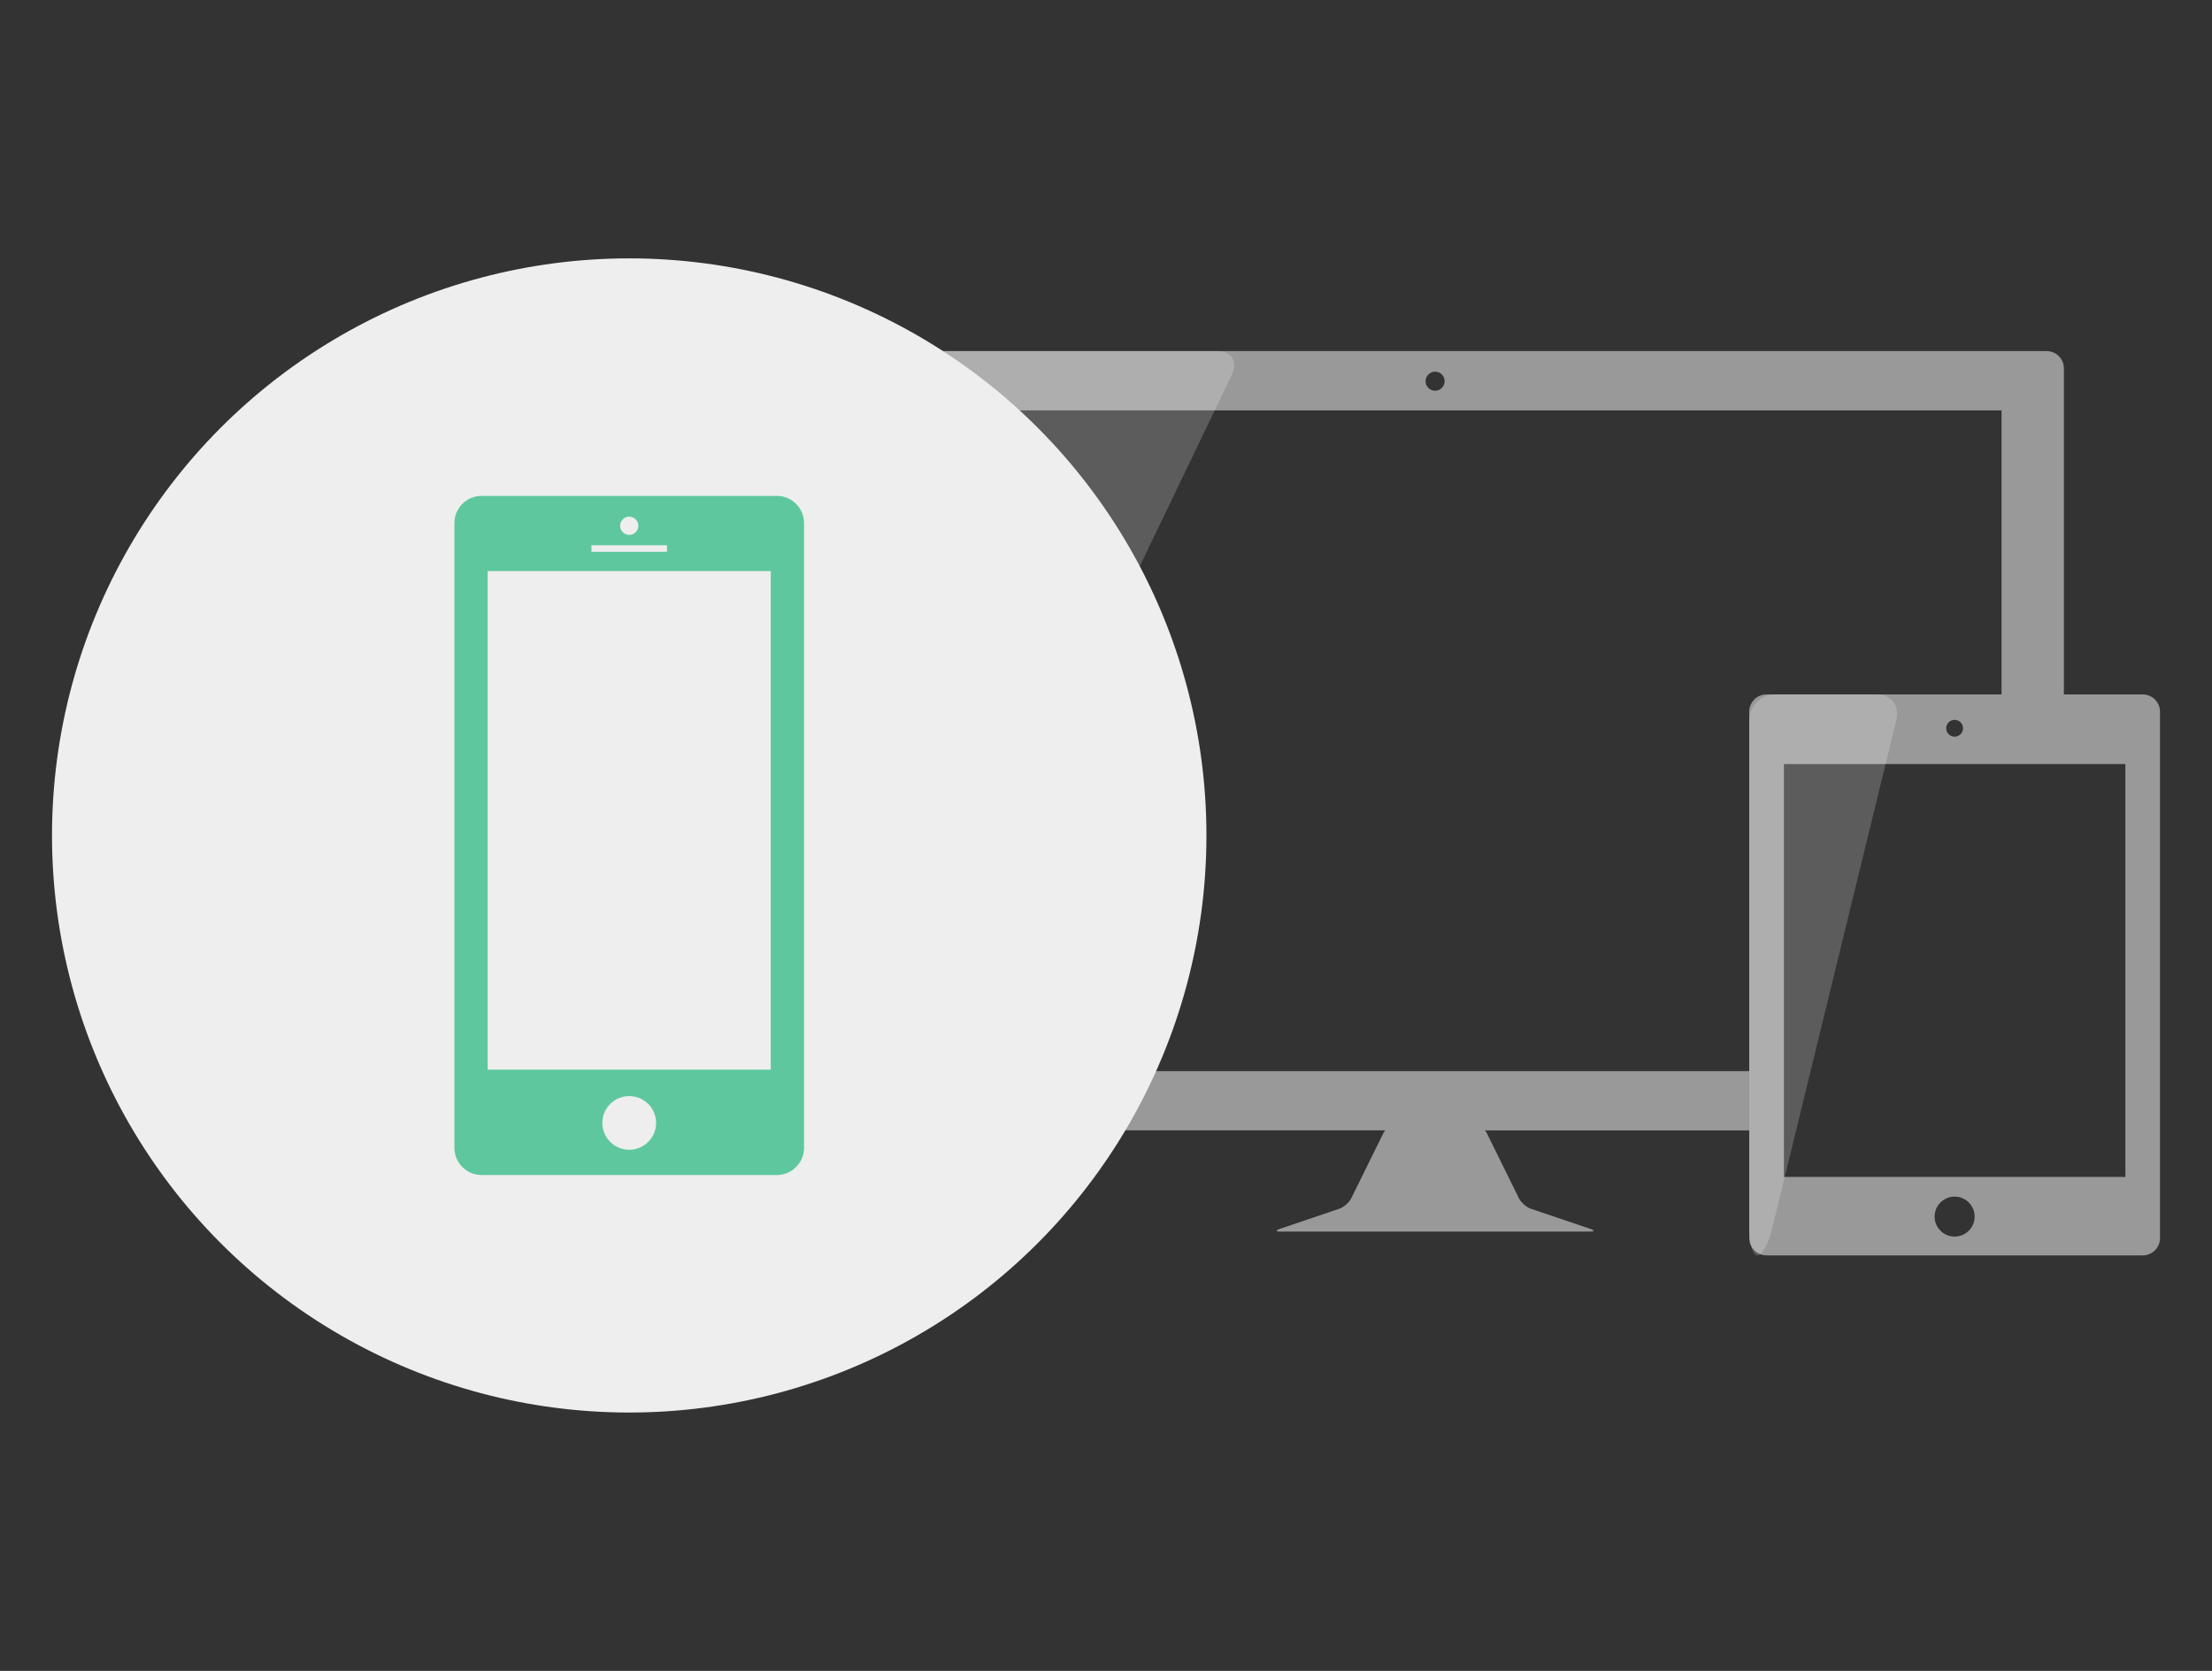 <?xml version="1.0" encoding="utf-8"?>
<!-- Generator: Adobe Illustrator 14.0.0, SVG Export Plug-In  -->
<!DOCTYPE svg PUBLIC "-//W3C//DTD SVG 1.1//EN" "http://www.w3.org/Graphics/SVG/1.1/DTD/svg11.dtd">
<svg version="1.1"
	 xmlns="http://www.w3.org/2000/svg" xmlns:xlink="http://www.w3.org/1999/xlink" xmlns:a="http://ns.adobe.com/AdobeSVGViewerExtensions/3.0/"
	 x="0px" y="0px" width="225px" height="170px" viewBox="0 0 225 170" enable-background="new 0 0 225 170" xml:space="preserve">
<rect x="0" y="0" width="225" height="170" fill="#333333" stroke="none"/>
<defs>
</defs>
<rect opacity="0" fill="#5EC79E" width="225" height="170"/>
<rect opacity="0" fill="none" width="225" height="170"/>
<g opacity="0.2">
	<path fill="#FFFFFF" d="M180.215,125.173c-0.344,1.404-0.998,2.554-1.455,2.554s-0.831-1.183-0.831-2.629V73.281
		c0-1.446,1.183-2.629,2.629-2.629h10.342c1.446,0,2.349,1.149,2.005,2.554L180.215,125.173z"/>
</g>
<g opacity="0.2">
	<path fill="#FFFFFF" d="M84.644,35.721c-1.446,0-2.629,1.183-2.629,2.629v74.027c0,1.446,1.183,2.629,2.629,2.629h1.082
		c1.446,0,3.141-1.066,3.768-2.369l35.824-74.546c0.626-1.303-0.044-2.37-1.49-2.37H84.644z"/>
</g>
<path opacity="0.5" fill="#FFFFFF" d="M161.759,125.025l-6.037-2.043c-0.457-0.154-1.004-0.635-1.219-1.066l-3.279-6.651
	c-0.045-0.091-0.113-0.177-0.186-0.259h26.891v-6.029H88.354V41.753h115.24v28.899h6.34v-33.18c0-0.963-0.787-1.752-1.752-1.752
	H83.767c-0.963,0-1.752,0.789-1.752,1.752v75.781c0,0.963,0.789,1.752,1.752,1.752h57.145c-0.072,0.082-0.141,0.168-0.186,0.259
	l-3.279,6.651c-0.213,0.432-0.762,0.912-1.217,1.066l-6.039,2.043c-0.457,0.154-0.436,0.281,0.047,0.281h31.475
	C162.194,125.307,162.216,125.18,161.759,125.025z M145.974,37.814c0.535,0,0.971,0.434,0.971,0.968s-0.436,0.97-0.971,0.97
	s-0.969-0.436-0.969-0.97S145.438,37.814,145.974,37.814z"/>
<g opacity="0.5">
	<g>
		<path fill="#FFFFFF" d="M217.957,70.652h-38.275c-0.964,0-1.753,0.789-1.753,1.752v53.569c0,0.964,0.789,1.753,1.753,1.753h38.275
			c0.964,0,1.753-0.789,1.753-1.753V72.405C219.71,71.441,218.921,70.652,217.957,70.652z M198.821,73.238
			c0.473,0,0.855,0.386,0.855,0.858c0,0.47-0.383,0.854-0.855,0.854s-0.859-0.384-0.859-0.854
			C197.962,73.624,198.349,73.238,198.821,73.238z M198.821,125.813c-1.125,0-2.037-0.912-2.037-2.035
			c0-1.122,0.912-2.034,2.037-2.034s2.035,0.912,2.035,2.034C200.856,124.9,199.946,125.813,198.821,125.813z M216.187,119.74
			h-34.732V77.739h34.732V119.74z"/>
	</g>
</g>
<circle fill="#EEEEEE" cx="64.003" cy="85" r="58.713"/>
<g>
	<g>
		<path fill="#5EC79E" d="M79.024,50.452H48.982c-1.518,0-2.76,1.242-2.76,2.76v63.576c0,1.518,1.242,2.76,2.76,2.76h30.042
			c1.518,0,2.76-1.242,2.76-2.76V53.212C81.784,51.694,80.542,50.452,79.024,50.452z M64.005,52.565
			c0.512,0,0.926,0.415,0.926,0.927s-0.414,0.929-0.926,0.929s-0.93-0.417-0.93-0.929S63.493,52.565,64.005,52.565z M60.161,55.477
			h7.686v0.665h-7.686V55.477z M64.003,116.979c-1.51,0-2.734-1.227-2.734-2.732c0-1.51,1.225-2.73,2.734-2.73
			s2.734,1.221,2.734,2.73C66.737,115.752,65.513,116.979,64.003,116.979z M78.401,108.825H49.604V58.097h28.797V108.825z"/>
	</g>
</g>
</svg>
